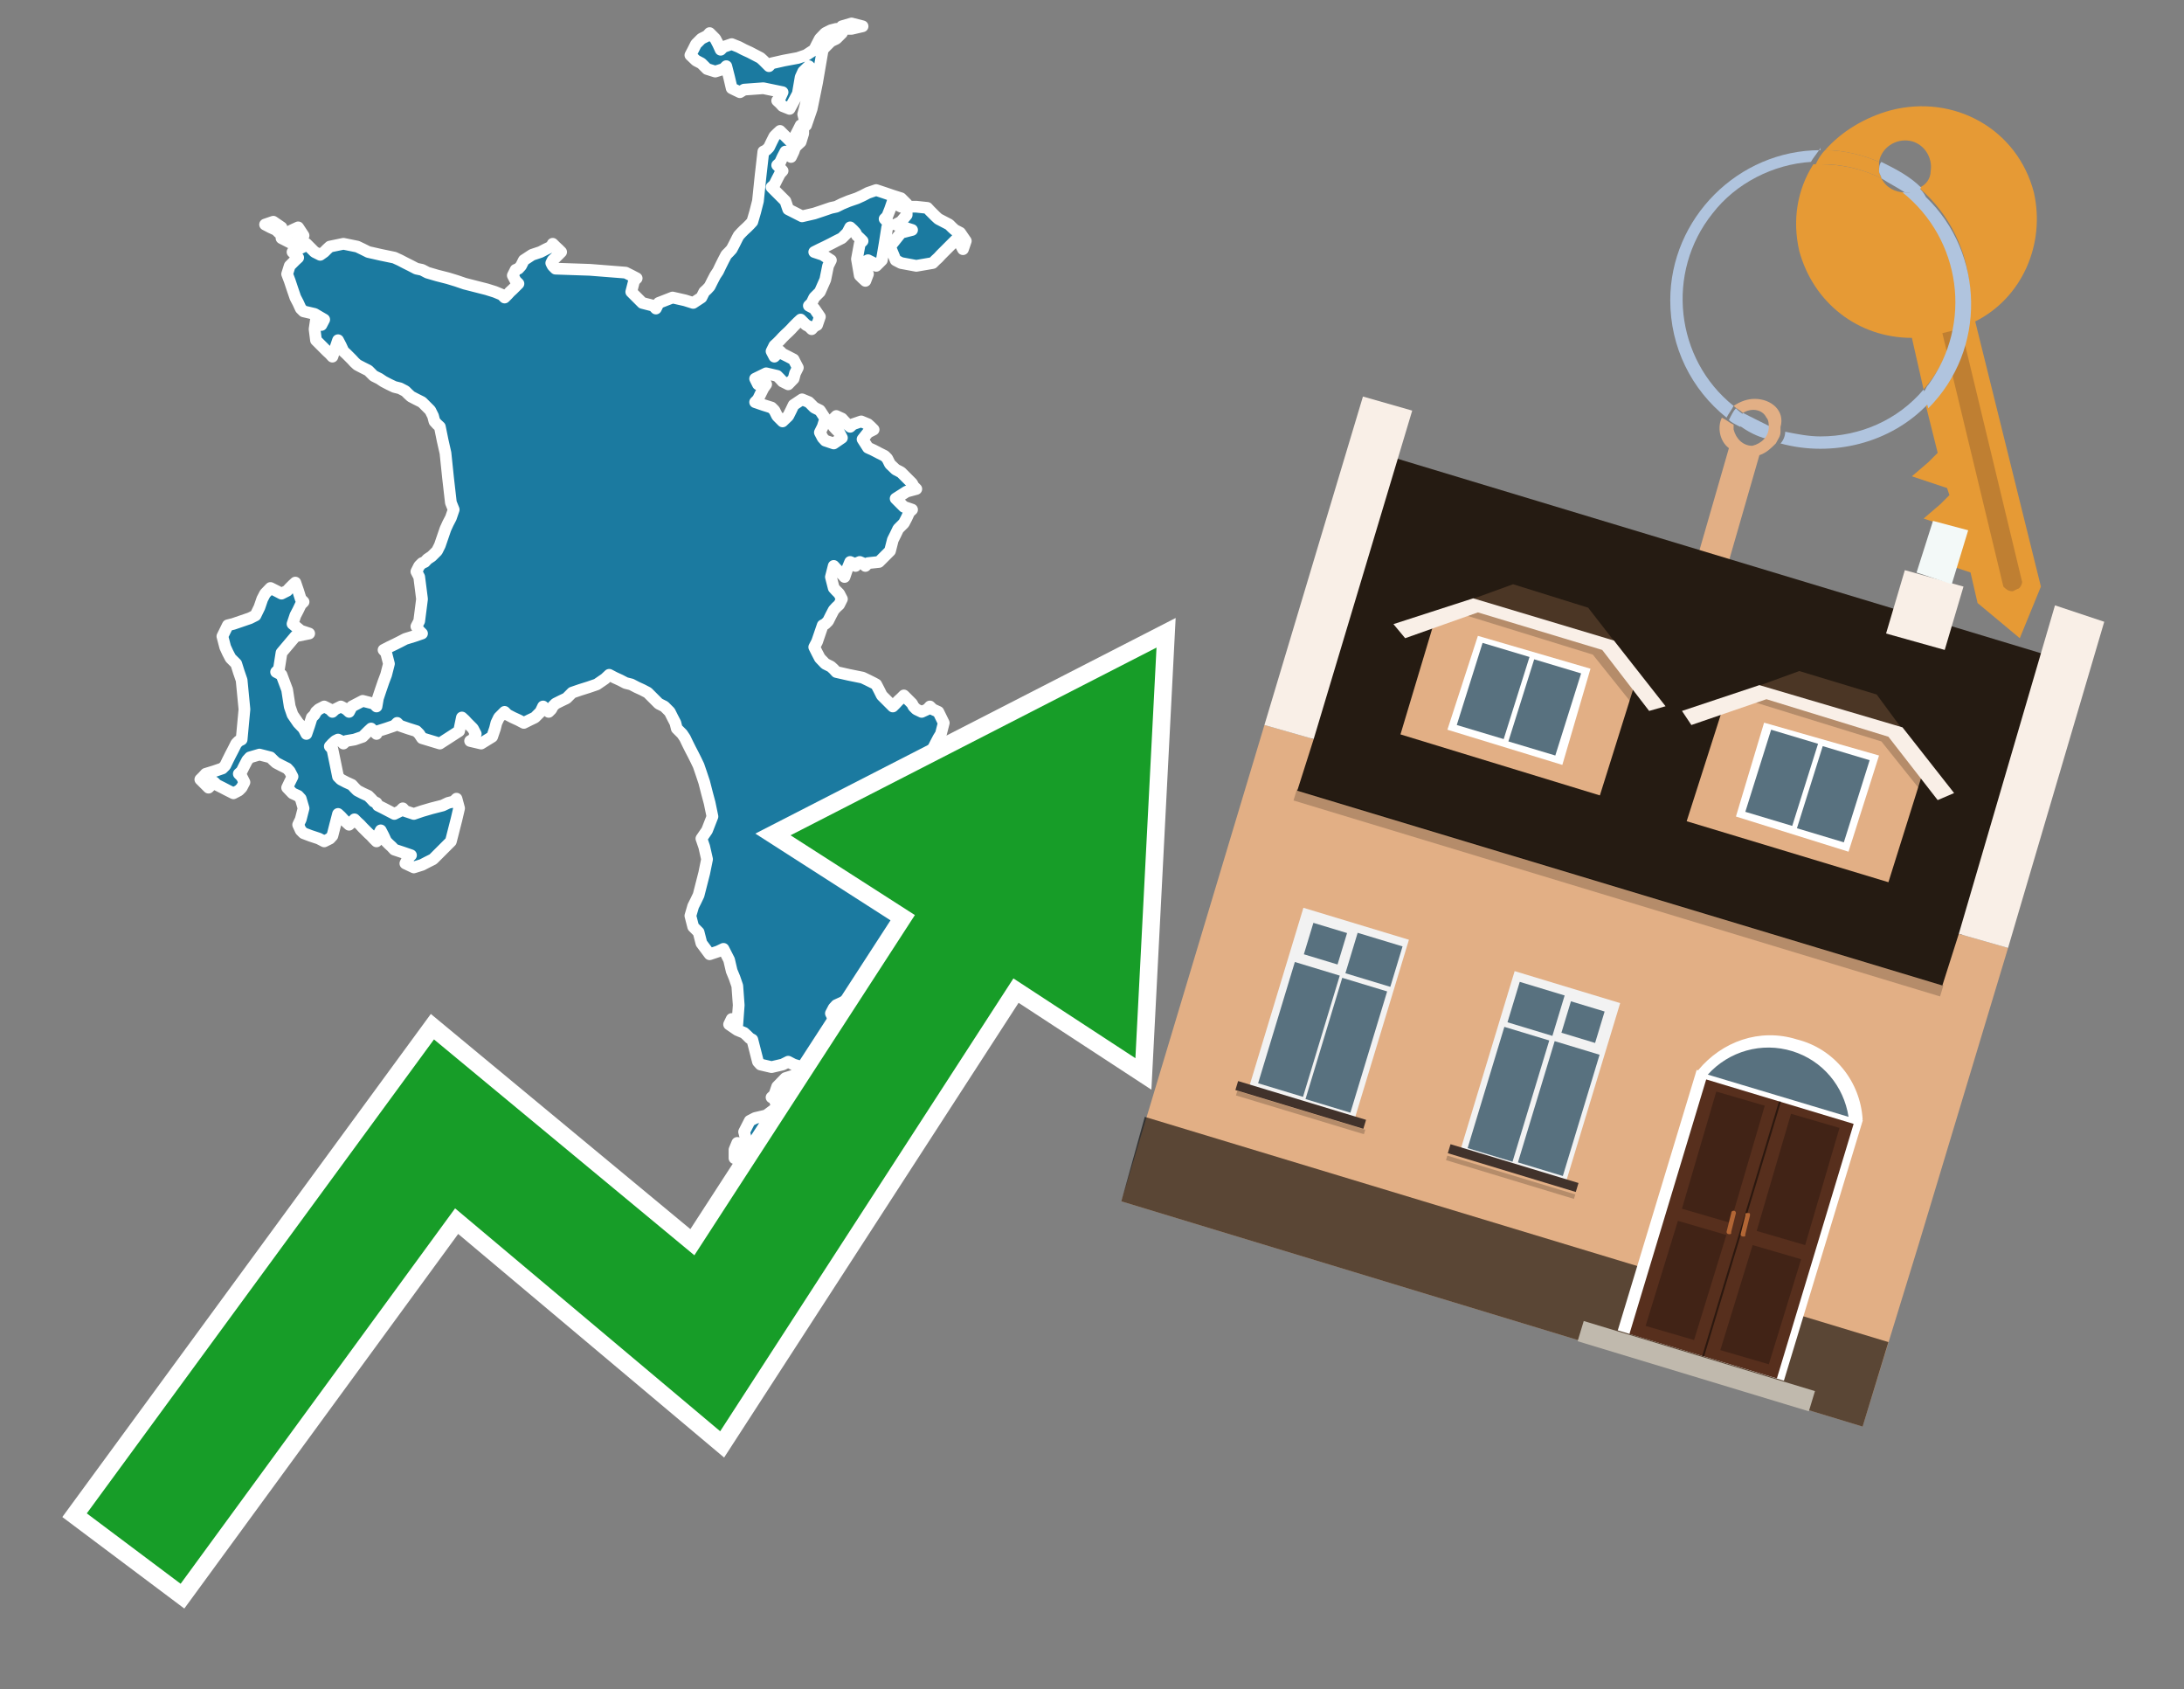 <?xml version="1.0" encoding="utf-8"?>
<!-- Generator: Adobe Illustrator 26.0.3, SVG Export Plug-In . SVG Version: 6.00 Build 0)  -->
<svg version="1.1" id="Text" xmlns="http://www.w3.org/2000/svg" xmlns:xlink="http://www.w3.org/1999/xlink" x="0px" y="0px"
	 width="93.1px" height="72px" viewBox="0 0 93.1 72" style="enable-background:new 0 0 93.1 72;" xml:space="preserve">
<rect x="0" y="0" width="93.1" height="72" fill="#808080" stroke="none"/>
<style type="text/css">
	.st0{fill:#1B7AA0;stroke:#FFFFFF;stroke-width:0.5;stroke-linejoin:round;}
	.st1{fill:none;stroke:#FFFFFF;stroke-width:1.5;stroke-miterlimit:10;}
	.st2{fill:#179D28;}
	.st3{fill:#E69A35;}
	.st4{fill:#B0C4DE;}
	.st5{fill:#E2AF85;}
	.st6{fill:#BF7F32;}
	.st7{fill-rule:evenodd;clip-rule:evenodd;fill:#251B12;}
	.st8{fill-rule:evenodd;clip-rule:evenodd;fill:#E2AF85;}
	.st9{opacity:0.2;fill-rule:evenodd;clip-rule:evenodd;}
	.st10{fill-rule:evenodd;clip-rule:evenodd;fill:#F9EFE7;}
	.st11{opacity:0.6;fill-rule:evenodd;clip-rule:evenodd;}
	.st12{fill-rule:evenodd;clip-rule:evenodd;fill:#F3F9F8;}
	.st13{fill:#4B3625;}
	.st14{fill:#F9EFE7;}
	.st15{fill-rule:evenodd;clip-rule:evenodd;fill:#FFFFFF;}
	.st16{fill-rule:evenodd;clip-rule:evenodd;fill:#58717F;}
	.st17{fill:#FFFFFF;}
	.st18{fill:#572F1D;}
	.st19{fill:#412316;}
	.st20{fill:#2C180F;}
	.st21{fill-rule:evenodd;clip-rule:evenodd;fill:#C0B9AD;}
	.st22{fill:#B26635;}
	.st23{fill:#58717F;}
	.st24{fill-rule:evenodd;clip-rule:evenodd;fill:#F2F2F2;}
	.st25{fill-rule:evenodd;clip-rule:evenodd;fill:#41322B;}
</style>
<path class="st0" d="M33.36,49.59L33.6,49.71L33.95,49.83L34.24,50.3L33.77,50.77L33.36,50.88L33.13,51.0L32.89,50.88L32.78,50.77L32.66,50.53L32.78,50.3L32.89,50.18L33.01,50.06L33.13,49.83L33.13,49.59ZM31.31,49.0L31.43,48.71L31.49,48.83L31.6,48.95L31.72,49.06L31.84,49.18L31.96,49.24L31.6,49.36L31.31,49.36ZM32.78,49.59L32.42,49.36L32.31,49.18L32.19,49.06L32.07,48.95L31.96,48.83L31.84,48.71L31.72,48.24L31.96,47.77L32.19,47.65L32.66,47.54L33.13,47.19L33.01,46.83L32.89,46.77L33.01,46.66L33.13,46.31L33.48,45.95L33.83,45.84L34.42,45.72L34.95,46.07L35.07,46.42L35.18,46.66L35.3,46.83L35.42,47.07L35.18,47.3L34.95,47.07L34.83,46.83L34.71,46.77L34.6,46.66L34.48,46.54L34.36,46.42L34.24,46.54L34.13,46.66L34.01,46.54L33.89,46.42L33.83,46.54L33.72,46.66L33.6,47.13L33.77,47.54L34.01,47.65L33.89,47.77L33.83,47.89L33.89,48.01L34.01,48.36L34.13,48.71L34.24,48.83L34.13,48.95L34.01,49.06L33.77,49.18L33.6,49.24L33.36,49.36L33.13,49.47L33.13,49.59ZM36.77,44.43L36.65,44.54L36.53,44.66L36.3,44.78L36.12,44.66L36.24,44.54L36.36,44.43L36.59,44.31L36.77,44.31ZM39.06,8.81L39.53,8.86L39.64,8.98L39.76,9.1L39.88,9.22L40.0,9.33L40.23,9.45L40.46,9.57L40.58,9.69L40.7,9.8L40.93,9.92L41.17,10.27L41.05,10.62L40.93,10.39L40.82,10.15L40.7,10.27L40.58,10.39L40.46,10.51L40.35,10.62L40.23,10.74L40.11,10.86L40.0,10.98L39.88,11.09L39.76,11.21L39.06,11.33L38.41,11.21L38.18,11.09L37.94,10.51L38.41,9.92L38.88,9.8L38.53,9.69L38.18,9.57L38.41,9.45L38.65,9.16L38.65,8.81ZM35.89,1.41L35.65,1.65L35.42,1.76L35.3,1.88L35.18,2.0L35.07,2.12L34.95,2.82L34.83,3.52L34.71,4.11L34.6,4.64L34.48,4.99L34.36,5.34L34.24,4.87L34.36,4.4L34.48,3.82L34.6,3.29L34.71,3.05L34.48,2.82L34.24,3.05L34.13,3.29L34.01,3.99L33.66,4.64L33.36,4.52L33.25,4.4L33.13,4.29L33.25,4.17L33.36,3.93L32.54,3.76L31.72,3.82L31.54,3.93L31.31,3.82L31.19,3.76L31.08,3.29L30.96,2.82L30.84,2.94L30.49,3.05L30.14,2.94L30.02,2.82L29.9,2.7L29.67,2.58L29.43,2.35L29.55,2.12L29.67,1.88L29.9,1.65L30.14,1.53L30.25,1.41L30.37,1.53L30.49,1.65L30.61,1.88L30.72,2.12L30.84,2.0L31.19,1.88L31.49,2.0L31.72,2.12L31.96,2.23L32.19,2.35L32.42,2.47L32.54,2.58L32.66,2.7L32.78,2.82L32.89,2.7L33.42,2.58L34.01,2.47L34.36,2.35L34.71,2.12L34.83,1.88L34.95,1.65L35.18,1.41L35.42,1.29L35.65,1.23L35.89,1.23ZM35.89,1.12L36.3,1.0L36.77,1.12L36.3,1.23L35.89,1.23ZM34.24,5.69L34.13,6.05L34.01,6.16L33.89,6.28L33.83,6.46L33.72,6.69L33.6,6.58L33.48,6.46L33.36,6.69L33.25,6.93L33.13,7.04L33.25,7.16L33.36,7.28L33.25,7.4L33.13,7.63L33.01,7.87L32.89,7.98L33.01,8.1L33.13,8.22L33.25,8.34L33.36,8.45L33.48,8.57L33.6,8.92L34.19,9.22L34.71,9.1L35.07,8.98L35.42,8.86L35.65,8.81L35.89,8.69L36.18,8.57L36.53,8.45L36.77,8.34L37.0,8.22L37.35,8.1L37.71,8.22L38.06,8.34L38.41,8.45L38.53,8.57L38.65,8.69L38.41,8.81L38.18,8.69L38.06,8.57L37.94,8.92L37.82,9.22L37.71,9.33L37.82,9.45L37.94,9.57L37.82,9.69L37.71,10.39L37.59,11.09L37.47,11.21L37.35,11.33L37.24,11.21L37.0,11.09L36.77,11.21L36.89,11.33L37.0,11.68L36.89,11.97L36.77,11.86L36.65,11.74L36.53,11.04L36.65,10.39L36.77,10.27L36.65,10.15L36.53,10.04L36.47,9.92L36.36,9.8L36.24,9.69L36.12,9.92L35.89,10.15L35.65,10.27L35.42,10.39L35.18,10.51L34.95,10.62L34.71,10.74L35.07,10.86L35.42,11.09L35.3,11.33L35.18,11.92L34.95,12.44L34.71,12.68L34.6,12.91L34.48,13.03L34.71,13.15L34.95,13.5L34.83,13.85L34.71,13.91L34.6,14.03L34.48,13.91L34.36,13.85L34.24,13.73L34.13,13.62L34.01,13.73L33.89,13.85L33.83,13.91L33.72,14.03L33.6,14.15L33.48,14.26L33.36,14.38L33.25,14.5L33.13,14.62L33.01,14.73L32.89,14.97L33.01,15.2L33.13,15.08L33.25,14.97L33.36,15.08L33.6,15.2L33.83,15.32L33.89,15.44L34.01,15.67L33.89,15.91L33.83,16.14L33.6,16.38L33.36,16.26L33.25,16.14L33.13,16.02L32.66,15.91L32.19,16.14L32.31,16.38L32.42,16.26L32.54,16.14L32.66,16.38L32.54,16.55L32.42,16.79L32.31,17.02L32.19,17.14L32.54,17.26L32.89,17.37L33.01,17.49L33.13,17.73L33.36,17.96L33.6,17.73L33.72,17.49L33.83,17.26L34.19,17.02L34.48,17.14L34.6,17.26L34.71,17.37L34.95,17.49L35.18,17.84L35.07,18.19L34.95,18.43L35.07,18.66L35.18,18.78L35.54,18.9L35.89,18.66L35.77,18.43L35.65,18.31L35.54,18.19L35.42,17.96L35.65,17.73L35.89,17.84L36.0,17.96L36.12,18.08L36.24,18.19L36.36,18.08L36.71,17.96L37.0,18.08L37.12,18.19L37.24,18.31L37.0,18.43L36.77,18.72L37.0,19.08L37.24,19.19L37.47,19.31L37.71,19.43L37.82,19.54L37.94,19.78L38.18,20.01L38.41,20.13L38.53,20.25L38.65,20.37L38.76,20.48L38.88,20.6L38.94,20.72L39.06,20.84L38.65,20.95L38.18,21.25L38.53,21.6L38.88,21.72L38.76,21.83L38.65,22.07L38.53,22.3L38.41,22.42L38.29,22.54L38.18,22.77L38.06,23.01L37.94,23.48L37.47,23.95L37.0,24.0L36.89,24.12L36.77,24.0L36.65,23.95L36.53,24.0L36.47,24.12L36.36,24.0L36.24,23.95L36.12,24.24L36.0,24.59L35.89,24.47L35.77,24.36L35.65,24.24L35.54,24.12L35.42,24.59L35.54,25.06L35.65,25.18L35.77,25.3L35.89,25.53L35.77,25.77L35.65,25.88L35.54,26.0L35.42,26.23L35.3,26.47L35.18,26.59L35.07,26.65L34.95,27.0L34.83,27.35L34.71,27.58L34.83,27.82L34.95,28.05L35.18,28.29L35.42,28.41L35.54,28.52L35.65,28.64L36.18,28.76L36.77,28.88L37.0,28.99L37.24,29.11L37.35,29.17L37.47,29.4L37.59,29.64L37.71,29.76L37.82,29.87L37.94,29.99L38.06,30.11L38.18,29.99L38.29,29.87L38.41,29.76L38.53,29.64L38.65,29.76L38.76,29.87L38.88,29.99L38.94,30.11L39.06,30.23L39.29,30.34L39.53,30.23L39.64,30.11L39.76,30.23L40.0,30.34L40.23,30.81L40.11,31.28L40.0,31.46L39.88,31.69L39.76,31.93L39.88,32.16L40.0,32.63L40.11,33.1L40.23,32.98L40.35,32.87L40.46,32.75L40.58,32.63L40.7,32.75L41.11,32.87L41.58,32.98L41.81,33.1L42.05,33.22L42.17,33.34L42.28,33.57L42.64,33.81L42.99,34.04L43.22,34.22L43.46,34.57L43.34,34.92L43.22,35.04L43.11,35.15L42.99,35.27L43.11,35.39L43.22,35.74L43.11,36.09L42.99,36.39L43.11,36.74L43.22,36.86L43.11,36.97L42.99,37.68L42.87,38.38L42.75,38.62L42.87,38.85L42.99,39.15L42.75,39.5L42.52,39.62L42.4,39.73L42.28,39.85L42.17,39.97L42.05,40.08L41.93,40.2L41.81,40.32L41.7,40.44L41.58,40.55L41.52,40.67L41.4,40.79L41.29,40.91L41.17,41.02L40.93,41.14L40.7,41.02L40.46,40.91L40.23,41.02L39.88,41.14L39.53,41.26L39.64,41.38L39.76,41.61L39.53,41.79L39.29,42.02L39.17,42.26L39.06,42.61L38.94,42.96L38.88,43.31L38.76,43.66L38.65,43.9L38.53,44.13L38.41,44.25L38.29,44.31L38.18,44.9L37.82,45.48L37.47,45.37L37.24,45.25L37.0,45.13L36.89,45.01L36.77,44.9L37.0,44.78L37.24,44.66L37.35,44.54L37.47,44.37L37.35,44.13L37.24,43.9L37.47,43.66L37.71,43.55L37.94,43.43L38.18,43.31L38.41,43.19L38.65,42.96L38.76,42.73L38.88,42.61L38.76,42.49L38.65,42.37L38.76,42.26L38.88,41.67L38.76,41.14L38.65,41.26L38.53,41.38L38.41,41.49L38.29,41.61L38.18,41.67L38.06,41.79L37.94,41.9L37.82,42.02L37.71,42.14L37.47,42.26L37.24,42.37L37.12,42.49L37.0,42.61L36.77,42.73L36.53,42.61L36.3,42.49L36.12,42.61L35.89,42.73L35.65,42.84L35.54,42.96L35.42,43.19L35.54,43.43L35.65,43.66L35.77,43.9L35.89,44.13L35.77,44.31L35.65,44.43L35.77,44.54L35.89,44.66L35.65,44.78L35.42,44.9L35.18,45.01L34.95,45.13L34.71,45.25L34.48,45.37L34.19,45.48L33.83,45.37L33.6,45.25L33.36,45.37L32.89,45.48L32.42,45.37L32.31,45.25L32.19,44.78L32.07,44.31L31.96,44.25L31.84,44.13L31.72,44.02L31.43,43.9L31.08,43.66L31.19,43.43L31.31,43.55L31.43,43.66L31.49,42.84L31.43,42.02L31.31,41.67L31.19,41.38L31.08,40.91L30.84,40.44L30.61,40.55L30.25,40.67L29.9,40.2L29.78,39.73L29.67,39.62L29.55,39.5L29.43,39.03L29.55,38.62L29.67,38.38L29.78,38.15L29.9,37.68L30.02,37.21L30.14,36.62L30.02,36.09L29.9,35.74L30.14,35.39L30.37,34.8L30.25,34.22L30.14,33.81L30.02,33.34L29.9,32.98L29.78,32.63L29.67,32.4L29.55,32.16L29.43,31.93L29.31,31.69L29.2,31.46L29.08,31.28L28.96,31.16L28.85,31.05L28.79,30.81L28.67,30.58L28.55,30.34L28.32,30.11L28.08,29.99L27.96,29.87L27.85,29.76L27.73,29.64L27.61,29.52L27.38,29.4L27.14,29.29L26.91,29.17L26.67,29.11L26.44,28.99L26.2,28.88L25.97,28.76L25.79,28.93L25.44,29.17L25.09,29.29L24.74,29.4L24.39,29.52L24.27,29.64L24.15,29.76L23.92,29.87L23.68,29.99L23.56,30.11L23.5,30.23L23.39,30.34L23.27,30.23L23.15,30.11L23.04,30.34L22.8,30.58L22.57,30.69L22.33,30.81L22.1,30.69L21.86,30.58L21.63,30.46L21.51,30.34L21.39,30.46L21.27,30.58L21.16,30.81L21.1,31.05L20.98,31.4L20.51,31.69L20.04,31.58L20.16,31.52L20.28,31.28L20.16,31.05L20.04,30.93L19.92,30.81L19.81,30.69L19.69,30.58L19.57,31.16L18.75,31.69L17.99,31.46L17.87,31.28L17.75,31.16L17.4,31.05L17.05,30.93L16.93,30.81L16.81,30.93L16.46,31.05L16.11,31.16L16.05,31.28L15.93,31.16L15.82,31.05L15.7,31.16L15.58,31.28L15.46,31.4L15.11,31.52L14.76,31.58L14.64,31.69L14.53,31.58L14.41,31.52L14.29,31.58L14.17,31.69L14.06,31.81L14.17,31.93L14.29,32.51L14.41,33.1L14.53,33.22L14.76,33.34L15.0,33.45L15.11,33.57L15.23,33.69L15.46,33.81L15.7,33.92L15.82,34.04L15.93,34.16L16.05,34.22L16.11,34.33L16.35,34.45L16.58,34.57L16.81,34.69L17.05,34.57L17.17,34.45L17.28,34.57L17.64,34.69L17.99,34.57L18.4,34.45L18.87,34.33L19.1,34.22L19.34,34.16L19.46,34.04L19.57,34.45L19.46,34.92L19.34,35.39L19.22,35.86L19.1,35.98L18.99,36.09L18.87,36.21L18.75,36.33L18.63,36.45L18.52,36.56L18.46,36.62L18.22,36.74L17.99,36.86L17.64,36.97L17.28,36.8L17.4,36.56L17.52,36.45L17.17,36.33L16.81,36.21L16.7,36.09L16.58,35.98L16.46,35.86L16.35,35.62L16.23,35.39L16.11,35.62L16.05,35.86L15.93,35.74L15.82,35.62L15.7,35.51L15.58,35.39L15.46,35.27L15.35,35.15L15.23,35.04L15.11,34.92L15.0,35.04L14.88,35.15L14.76,35.04L14.64,34.92L14.53,34.8L14.41,34.69L14.29,35.15L14.17,35.62L14.06,35.74L13.82,35.86L13.59,35.74L13.23,35.62L12.94,35.51L12.82,35.39L12.71,35.15L12.82,34.92L12.94,34.45L12.82,34.04L12.71,33.92L12.47,33.81L12.24,33.57L12.35,33.34L12.47,33.1L12.35,32.87L12.24,32.75L12.0,32.63L11.77,32.51L11.65,32.4L11.53,32.28L11.06,32.16L10.65,32.28L10.54,32.4L10.42,32.63L10.3,32.87L10.18,32.98L10.3,33.1L10.42,33.34L10.3,33.57L10.18,33.69L9.95,33.81L9.71,33.69L9.48,33.57L9.24,33.45L9.13,33.34L9.01,33.45L8.89,33.57L8.77,33.45L8.66,33.34L8.54,33.22L8.66,33.1L8.77,32.98L9.13,32.87L9.48,32.75L9.6,32.63L9.71,32.4L9.83,32.16L9.95,31.93L10.07,31.69L10.18,31.58L10.3,31.52L10.42,30.23L10.3,28.99L10.18,28.64L10.07,28.29L9.95,28.17L9.83,28.05L9.71,27.82L9.6,27.58L9.48,27.12L9.71,26.65L9.95,26.59L10.3,26.47L10.65,26.35L10.89,26.23L11.06,25.88L11.18,25.53L11.3,25.3L11.53,25.06L11.77,25.18L12.0,25.3L12.24,25.18L12.35,25.06L12.47,24.94L12.59,24.83L12.71,25.18L12.82,25.53L12.94,25.65L12.82,25.77L12.71,26.0L12.59,26.23L12.47,26.59L12.82,26.88L13.18,27.0L12.59,27.12L12.0,27.82L11.89,28.52L11.77,28.64L12.0,28.76L12.24,29.4L12.35,30.11L12.47,30.46L12.71,30.81L12.94,31.05L13.06,31.28L13.18,30.93L13.29,30.58L13.41,30.46L13.47,30.34L13.59,30.23L13.82,30.11L14.06,30.23L14.17,30.34L14.29,30.23L14.53,30.11L14.76,30.23L14.88,30.34L15.0,30.11L15.46,29.87L15.93,29.99L16.05,30.11L16.11,29.76L16.23,29.4L16.35,29.05L16.46,28.76L16.58,28.29L16.46,27.82L16.35,27.7L16.58,27.58L16.81,27.47L17.05,27.35L17.28,27.23L17.64,27.12L17.99,27.0L17.87,26.88L17.75,26.7L17.87,26.47L17.99,25.53L17.87,24.59L17.75,24.36L17.87,24.12L17.99,24.0L18.11,23.95L18.22,23.83L18.4,23.71L18.63,23.48L18.75,23.24L18.87,22.89L18.99,22.54L19.1,22.3L19.22,22.07L19.34,21.72L19.22,21.42L19.1,20.37L18.99,19.31L18.87,18.78L18.75,18.19L18.63,18.08L18.52,17.96L18.46,17.73L18.34,17.49L18.22,17.37L18.11,17.26L17.99,17.14L17.75,17.02L17.52,16.9L17.4,16.79L17.28,16.67L17.05,16.55L16.81,16.49L16.58,16.38L16.35,16.26L16.17,16.14L15.93,16.02L15.82,15.91L15.7,15.79L15.46,15.67L15.23,15.55L15.11,15.44L15.0,15.32L14.88,15.2L14.76,15.08L14.64,14.97L14.53,14.73L14.41,14.5L14.29,14.85L14.17,15.2L14.06,15.08L13.94,14.97L13.82,14.85L13.7,14.73L13.59,14.62L13.47,14.5L13.41,14.03L13.47,13.62L13.59,13.73L13.7,13.85L13.82,13.62L13.41,13.38L12.94,13.27L12.82,13.15L12.71,12.91L12.59,12.68L12.47,12.33L12.35,11.97L12.24,11.68L12.35,11.33L12.47,11.21L12.59,11.09L12.71,10.98L12.59,10.86L12.47,10.74L12.71,10.62L12.94,10.51L13.06,10.39L13.18,10.51L13.29,10.62L13.41,10.74L13.65,10.86L13.82,10.74L13.94,10.62L14.06,10.51L14.64,10.39L15.23,10.51L15.46,10.62L15.7,10.74L16.23,10.86L16.81,10.98L17.05,11.09L17.28,11.21L17.52,11.33L17.75,11.45L17.99,11.5L18.22,11.62L18.63,11.74L19.1,11.86L19.46,11.97L19.81,12.09L20.28,12.21L20.75,12.33L21.1,12.44L21.39,12.56L21.51,12.68L21.63,12.56L21.74,12.44L21.86,12.33L21.98,12.21L22.1,12.09L21.98,11.97L21.86,11.74L21.98,11.5L22.1,11.45L22.21,11.33L22.33,11.09L22.68,10.86L23.04,10.74L23.27,10.62L23.5,10.51L23.56,10.39L23.68,10.51L23.8,10.62L23.92,10.74L23.8,10.86L23.68,10.98L23.56,11.09L23.5,11.21L23.56,11.33L23.68,11.45L25.15,11.5L26.67,11.62L26.91,11.74L27.14,11.86L27.03,11.97L26.91,12.44L27.38,12.91L27.85,13.03L27.96,13.15L28.08,12.91L28.67,12.68L29.2,12.8L29.55,12.91L29.9,12.68L30.02,12.44L30.14,12.33L30.25,12.21L30.37,11.97L30.49,11.74L30.61,11.56L30.72,11.33L30.84,11.09L30.96,10.86L31.08,10.74L31.19,10.62L31.31,10.39L31.43,10.15L31.49,10.04L31.6,9.92L31.72,9.8L31.84,9.69L31.96,9.57L32.07,9.45L32.19,9.04L32.31,8.57L32.42,7.51L32.54,6.46L32.66,6.4L32.78,6.28L32.89,6.05L33.01,5.81L33.13,5.69L33.25,5.58L33.36,5.69L33.48,5.81L33.6,5.93L33.72,6.05L33.83,5.93L33.89,5.81L34.01,5.58L34.13,5.34L34.24,5.34ZM12.24,9.92L12.47,9.8L12.71,9.69L12.94,10.04L12.47,10.39L12.0,10.15L12.0,9.92ZM11.89,9.92L11.77,9.8L11.53,9.69L11.3,9.57L11.65,9.45L12.0,9.69L12.0,9.92Z"/>
<polygon class="st1" points="49.3,27.6 33.7,35.6 39,39 29.6,53.5 18.5,44.3 3.7,64.5 7.7,67.5 19.4,51.5 30.7,61 43.2,41.7 
	48.4,45.1 "/>
<polygon class="st2" points="49.3,27.6 33.7,35.6 39,39 29.6,53.5 18.5,44.3 3.7,64.5 7.7,67.5 19.4,51.5 30.7,61 43.2,41.7 
	48.4,45.1 "/>
<path class="st3" d="M80.2,7.6c0-0.1-0.1-0.2-0.1-0.3c0-0.1,0-0.3,0-0.4c-0.7-0.3-1.5-0.5-2.3-0.5c-0.2,0.2-0.3,0.4-0.4,0.6
	c0.1,0,0.2,0,0.3,0C78.5,7,79.4,7.2,80.2,7.6z"/>
<path class="st4" d="M77.6,6.4c-3.5,0-6.4,2.9-6.4,6.4c0,2,0.9,3.8,2.4,5c0.1-0.2,0.2-0.3,0.3-0.5c-2.5-2-2.9-5.7-0.9-8.2
	c1-1.3,2.6-2.1,4.2-2.2c0.1-0.2,0.3-0.4,0.4-0.6V6.4z"/>
<path class="st3" d="M84.2,13.7c2-1,3-3.3,2.5-5.5C86,5.5,83.3,4,80.6,4.7c-1.1,0.3-2.1,0.9-2.8,1.7c0.8,0,1.6,0.2,2.3,0.5
	c0.1-0.6,0.7-1,1.3-0.9c0.6,0.1,1,0.7,0.9,1.3c0,0.3-0.2,0.6-0.5,0.7c2.7,2.3,2.9,6.4,0.6,9c-0.1,0.1-0.2,0.2-0.3,0.3l0.5,2
	l-0.4,0.4l-0.7,0.6l0.9,0.3l0.6,0.2l0.1,0.3l-0.4,0.4L82,22.1l0.9,0.3l0.6,0.2l0.1,0.3l-0.4,0.4l-0.7,0.6l0.9,0.3l0.6,0.2l0.3,1.3
	l1.8,1.5L87,25L84.2,13.7z"/>
<path class="st3" d="M81.2,8.2c-0.4,0-0.8-0.2-1-0.6C79.4,7.2,78.5,7,77.6,7c-0.1,0-0.2,0-0.3,0c-0.7,1.1-0.9,2.4-0.6,3.7
	c0.6,2.2,2.5,3.7,4.8,3.7l0.5,2.2c2.1-2.4,1.9-6.1-0.6-8.2C81.3,8.3,81.2,8.3,81.2,8.2z"/>
<path class="st4" d="M74.1,18.1c0.4,0.3,0.8,0.5,1.2,0.6c0.1-0.1,0.2-0.3,0.2-0.5l0,0c-0.4-0.2-0.8-0.4-1.2-0.6
	C74.2,17.8,74.1,17.9,74.1,18.1z"/>
<path class="st4" d="M74.4,17.7c-0.2-0.1-0.3-0.2-0.4-0.3c-0.1,0.1-0.2,0.3-0.3,0.5c0.1,0.1,0.3,0.2,0.5,0.3
	C74.1,17.9,74.2,17.8,74.4,17.7z"/>
<path class="st5" d="M74.8,17c-0.3,0-0.6,0.1-0.9,0.3c0.1,0.1,0.3,0.2,0.4,0.3c0.3-0.2,0.8-0.2,1,0.2c0.1,0.1,0.1,0.3,0.1,0.4l0,0
	c0,0.4-0.3,0.7-0.7,0.8c-0.4,0-0.7-0.3-0.8-0.7c0,0,0,0,0-0.1v-0.1c-0.2-0.1-0.3-0.2-0.5-0.3c-0.2,0.4-0.1,1,0.3,1.3l-1.5,5.2
	l1.3,0.3l1.5-5.2c0.3-0.1,0.5-0.3,0.7-0.5c0.1-0.2,0.2-0.3,0.2-0.5c0-0.1,0-0.1,0-0.2C76.1,17.5,75.5,17,74.8,17z"/>
<path class="st6" d="M86,25.1l-0.2,0.1c-0.2,0-0.3-0.1-0.4-0.2l0,0l-2.6-10.8l0.8-0.2l2.6,10.8C86.2,24.9,86.1,25.1,86,25.1L86,25.1
	z"/>
<path class="st4" d="M80.1,7.3c0,0.1,0.1,0.2,0.1,0.3c0.3,0.2,0.7,0.4,1,0.6c0.1,0,0.2,0,0.3,0c0.1,0,0.3-0.1,0.4-0.2
	c-0.5-0.5-1.1-0.8-1.7-1.1C80.1,7,80.1,7.2,80.1,7.3z"/>
<path class="st4" d="M77.6,18.6c-0.5,0-1-0.1-1.5-0.2c0,0.2-0.1,0.4-0.2,0.5c2.2,0.6,4.7,0,6.3-1.7L82,16.6
	C80.9,17.9,79.3,18.6,77.6,18.6z"/>
<path class="st4" d="M81.8,8c-0.1,0.1-0.2,0.1-0.4,0.2c-0.1,0-0.2,0-0.3,0c2.5,2,3,5.6,1.1,8.2c-0.1,0.1-0.1,0.2-0.2,0.3l0.2,0.7
	c2.5-2.5,2.4-6.6-0.1-9C82,8.2,81.9,8.1,81.8,8L81.8,8z"/>
<g>
	<polygon class="st7" points="83,42.2 55.2,33.8 59.4,19.5 87.2,27.9 83,42.2 	"/>
	<polygon class="st8" points="81.8,53 85.6,40.4 83.5,39.8 82.8,42 55.3,33.7 56,31.5 53.9,30.9 47.8,51.2 79.4,60.8 	"/>
	
		<rect x="54.6" y="37.8" transform="matrix(0.957 0.29 -0.29 0.957 13.995 -18.371)" class="st9" width="28.8" height="0.5"/>
	<polygon class="st10" points="85.6,40.4 83.5,39.8 87.6,25.8 89.7,26.5 85.6,40.4 	"/>
	<polygon class="st10" points="56,31.5 53.9,30.9 58.1,16.9 60.2,17.5 56,31.5 	"/>
	<polygon class="st11" points="79.4,60.8 80.5,57.2 48.8,47.6 47.8,51.2 79.4,60.8 	"/>
	<polygon class="st10" points="83.7,25 81.2,24.3 80.4,27 82.9,27.7 83.7,25 	"/>
	<polygon class="st12" points="83.9,22.6 82.4,22.2 81.7,24.4 83.2,24.9 83.9,22.6 	"/>
	<g>
		<g>
			<g>
				<polygon class="st13" points="69.1,27.7 67.7,25.9 64.5,24.9 62.3,25.7 				"/>
			</g>
			<polygon class="st5" points="68.8,27.6 62.7,25.8 61.2,26.3 59.7,31.3 68.2,33.9 69.8,28.8 			"/>
			<path class="st9" d="M68.5,27.5c0,0-5.4-1.6-5.4-1.6l-0.7,0.3l5.5,1.7l1.6,2l0.2-0.8L68.5,27.5z"/>
			<g>
				<polygon class="st14" points="68.8,27.3 62.8,25.5 59.4,26.6 59.9,27.2 63,26.1 68.3,27.7 70.3,30.3 71,30.1 				"/>
			</g>
			<g>
				<polygon class="st15" points="63,27.1 67.8,28.5 66.6,32.6 61.7,31.1 63,27.1 				"/>
				<path class="st16" d="M67.4,28.7l-1.1,3.5l-2-0.6l1.1-3.5L67.4,28.7L67.4,28.7z M64.1,31.5l-2-0.6l1.1-3.5l2,0.6L64.1,31.5
					L64.1,31.5z"/>
			</g>
		</g>
		<g>
			<g>
				<polygon class="st13" points="81.4,31.5 80,29.6 76.7,28.6 74.5,29.4 				"/>
			</g>
			<polygon class="st5" points="81.1,31.3 75,29.5 73.5,30 71.9,35 80.5,37.6 82.1,32.5 			"/>
			<path class="st9" d="M80.8,31.2c0,0-5.4-1.6-5.4-1.6l-0.7,0.3l5.5,1.7l1.6,2l0.2-0.8L80.8,31.2z"/>
			<g>
				<polygon class="st14" points="81.1,31 75,29.2 71.7,30.3 72.1,30.9 75.3,29.8 80.5,31.4 82.6,34.1 83.3,33.8 				"/>
			</g>
			<g>
				<polygon class="st15" points="75.2,30.8 80.1,32.2 78.8,36.3 74,34.8 75.2,30.8 				"/>
				<path class="st16" d="M79.7,32.4l-1.1,3.5l-2-0.6l1.1-3.5L79.7,32.4L79.7,32.4z M76.4,35.2l-2-0.6l1.1-3.5l2,0.6L76.4,35.2
					L76.4,35.2z"/>
			</g>
		</g>
	</g>
	<g>
		<path class="st17" d="M79.4,47.7c-0.1-1.6-1.2-3-2.8-3.4c-1.6-0.5-3.2,0.1-4.2,1.3l-0.9,2.9c0.2,1.6,1.2,2.9,2.8,3.4
			c1.6,0.5,3.3-0.1,4.2-1.3L79.4,47.7z"/>
		
			<rect x="70.5" y="46.4" transform="matrix(0.957 0.29 -0.29 0.957 18.314 -19.251)" class="st15" width="7.4" height="11.6"/>
		<g transform="matrix( 0.861, 0, 0, 0.861, 2148,666.7) ">
			<g>
				<g id="Symbol_9_0_Layer2_0_MEMBER_8_MEMBER_12_MEMBER_0_FILL_00000071535609853218612030000007318311833898988210_">
					<path class="st18" d="M-2410.3-720.9l7.3,2.2l-3.8,12.6l-7.3-2.2L-2410.3-720.9z"/>
				</g>
			</g>
		</g>
		<g transform="matrix( 0.861, 0, 0, 0.861, 2148,666.7) ">
			<g>
				<g id="Symbol_9_0_Layer2_0_MEMBER_8_MEMBER_12_MEMBER_2_MEMBER_1_FILL_00000042007292041578639800000009126256085066988931_">
					<path class="st19" d="M-2413.3-708.7l1.6-5.2l2.4,0.7l-1.6,5.2L-2413.3-708.7z"/>
				</g>
			</g>
		</g>
		<g transform="matrix( 0.861, 0, 0, 0.861, 2148,666.7) ">
			<g>
				<g id="Symbol_9_0_Layer2_0_MEMBER_8_MEMBER_12_MEMBER_2_MEMBER_1_FILL_00000172415880496494118290000009302335963428424105_">
					<path class="st19" d="M-2411.5-714.5l1.7-5.8l2.4,0.7l-1.7,5.8L-2411.5-714.5z"/>
				</g>
			</g>
		</g>
		<g transform="matrix( 0.861, 0, 0, 0.861, 2148,666.7) ">
			<g>
				<g id="Symbol_9_0_Layer2_0_MEMBER_8_MEMBER_12_MEMBER_2_MEMBER_1_FILL_00000063630756830444980360000005713763271866059918_">
					<path class="st20" d="M-2410.5-707.2l3.8-12.6l0.1,0l-3.8,12.6L-2410.5-707.2z"/>
				</g>
			</g>
		</g>
		
			<rect x="71.9" y="53" transform="matrix(0.29 -0.957 0.957 0.29 -4.321 110.601)" class="st21" width="0.9" height="10.3"/>
		<path class="st22" d="M73.7,52.6L73.7,52.6c-0.1,0-0.1-0.1-0.1-0.1l0.2-0.8c0-0.1,0.1-0.1,0.1-0.1l0,0c0.1,0,0.1,0.1,0.1,0.1
			l-0.2,0.8C73.8,52.6,73.8,52.6,73.7,52.6z"/>
		<g transform="matrix( 0.861, 0, 0, 0.861, 2148,666.7) ">
			<g>
				<g id="Symbol_9_0_Layer2_0_MEMBER_8_MEMBER_12_MEMBER_2_MEMBER_1_FILL_00000044898017215124004440000000827653256012542618_">
					<path class="st19" d="M-2407.2-706.8l1.6-5.2l-2.4-0.7l-1.6,5.2L-2407.2-706.8z"/>
				</g>
			</g>
		</g>
		<g transform="matrix( 0.861, 0, 0, 0.861, 2148,666.7) ">
			<g>
				<g id="Symbol_9_0_Layer2_0_MEMBER_8_MEMBER_12_MEMBER_2_MEMBER_1_FILL_00000096018455019418207170000017411823373603089826_">
					<path class="st19" d="M-2405.4-712.7l1.7-5.8l-2.4-0.7l-1.7,5.8L-2405.4-712.7z"/>
				</g>
			</g>
		</g>
		<path class="st22" d="M74.3,52.7L74.3,52.7c0.1,0,0.1,0,0.1-0.1l0.2-0.8c0-0.1,0-0.1-0.1-0.1l0,0c-0.1,0-0.1,0-0.1,0.1l-0.2,0.8
			C74.2,52.7,74.3,52.7,74.3,52.7z"/>
		<g>
			<path class="st23" d="M78.8,47.6c-0.2-1.3-1.1-2.4-2.4-2.8c-1.3-0.4-2.7,0-3.6,1L78.8,47.6z"/>
		</g>
	</g>
	<g>
		
			<rect x="63.3" y="41.9" transform="matrix(-0.957 -0.29 0.29 -0.957 115.143 108.959)" class="st24" width="4.7" height="8.1"/>
		<g>
			
				<rect x="66.8" y="42.8" transform="matrix(0.29 -0.957 0.957 0.29 6.229 95.531)" class="st16" width="1.4" height="1.5"/>
			<rect x="63.7" y="46.3" transform="matrix(0.29 -0.957 0.957 0.29 1.925 97.075)" class="st16" width="5.4" height="2"/>
			<rect x="64.5" y="42" transform="matrix(0.29 -0.957 0.957 0.29 5.363 93.116)" class="st16" width="1.8" height="2"/>
			<rect x="61.6" y="45.6" transform="matrix(0.29 -0.957 0.957 0.29 1.059 94.66)" class="st16" width="5.4" height="2"/>
		</g>
		
			<rect x="61.6" y="49.7" transform="matrix(-0.957 -0.29 0.29 -0.957 111.711 116.229)" class="st25" width="5.7" height="0.4"/>
		
			<rect x="61.5" y="50" transform="matrix(-0.957 -0.29 0.29 -0.957 111.45 116.782)" class="st9" width="5.7" height="0.2"/>
	</g>
	<g>
		
			<rect x="54.3" y="39.2" transform="matrix(0.957 0.29 -0.29 0.957 14.965 -14.572)" class="st24" width="4.7" height="8.1"/>
		<g>
			
				<rect x="55.8" y="39.5" transform="matrix(0.29 -0.957 0.957 0.29 1.598 82.617)" class="st16" width="1.4" height="1.5"/>
			
				<rect x="52.7" y="42.9" transform="matrix(0.29 -0.957 0.957 0.29 -2.707 84.161)" class="st16" width="5.4" height="2"/>
			<rect x="57.6" y="39.9" transform="matrix(0.29 -0.957 0.957 0.29 2.464 85.031)" class="st16" width="1.8" height="2"/>
			
				<rect x="54.7" y="43.5" transform="matrix(0.29 -0.957 0.957 0.29 -1.841 86.575)" class="st16" width="5.4" height="2"/>
		</g>
		
			<rect x="52.6" y="46.9" transform="matrix(0.957 0.29 -0.29 0.957 16.041 -14.063)" class="st25" width="5.7" height="0.4"/>
		
			<rect x="52.6" y="47.3" transform="matrix(0.957 0.29 -0.29 0.957 16.123 -14.025)" class="st9" width="5.7" height="0.2"/>
	</g>
</g>
</svg>
